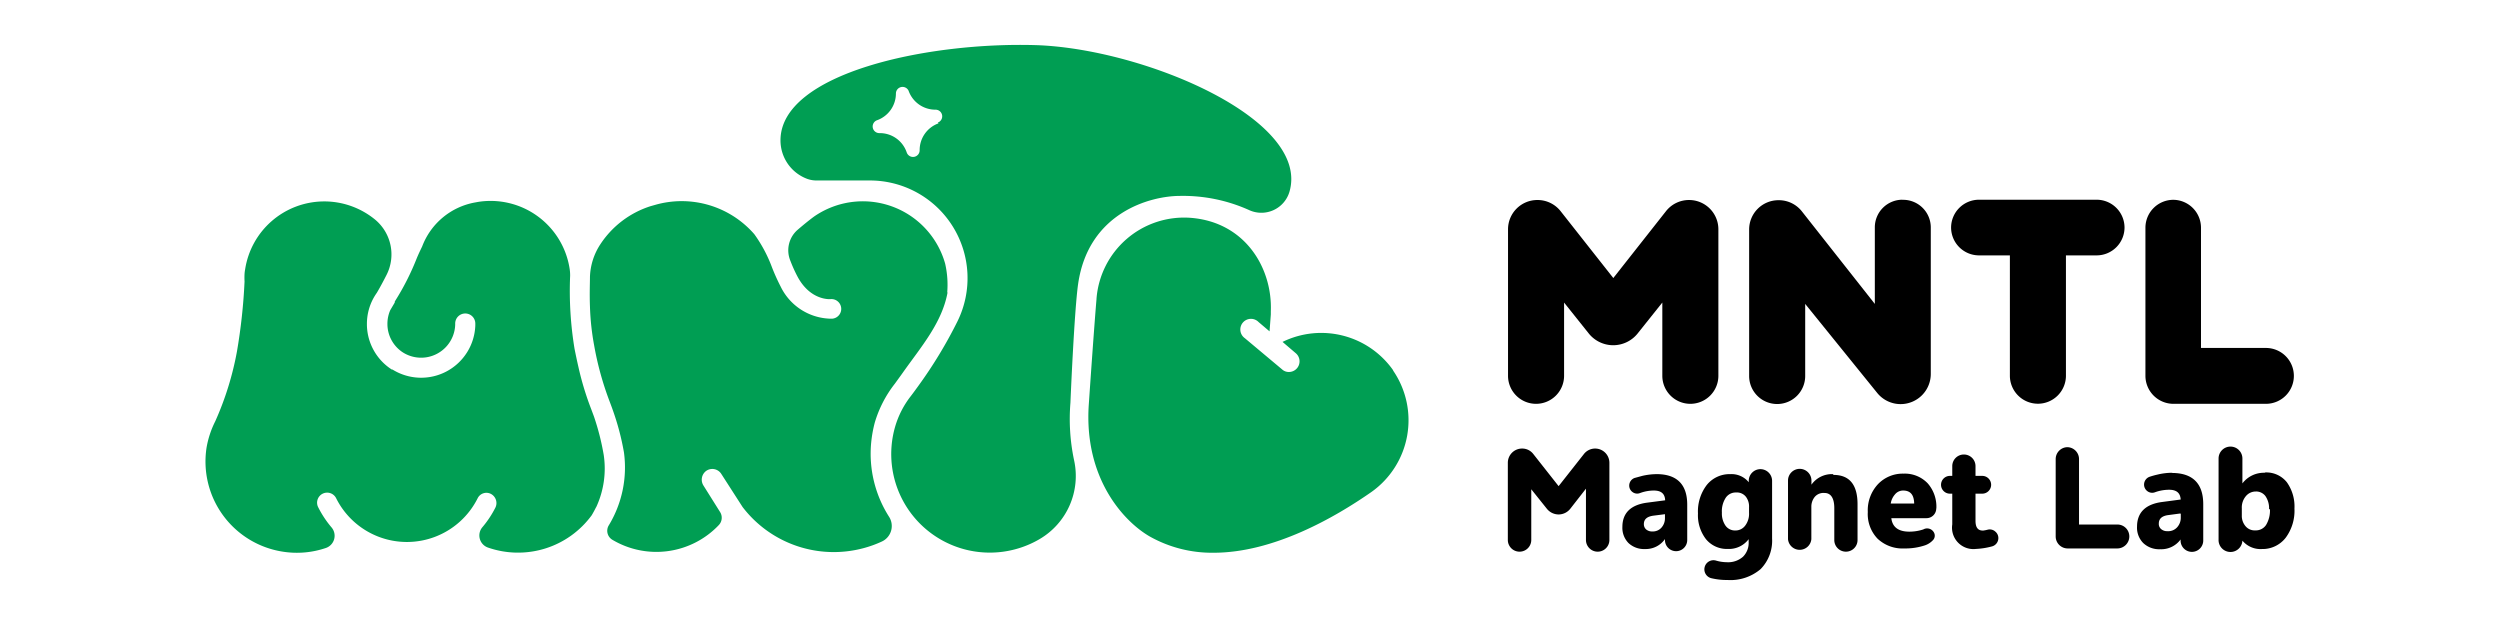 <svg xmlns="http://www.w3.org/2000/svg" xml:space="preserve" width="256" height="64"><path d="M76 25.25c-.55 3.15-2.73 5.64-4.58 8.26l-.2.28-.63.87a11.93 11.93 0 0 0-2.06 4 13 13 0 0 0-.36 2A12 12 0 0 0 70 48.29a1.75 1.75 0 0 1-.76 2.54 11.41 11.41 0 0 1-1.86.67A11.75 11.75 0 0 1 55 47.29l-2.18-3.39a1.09 1.09 0 0 0-1.55-.31A1.12 1.12 0 0 0 51 45.1l1.7 2.71a1.09 1.09 0 0 1-.14 1.33 8.81 8.81 0 0 1-10.9 1.5 1.07 1.07 0 0 1-.36-1.48 11.41 11.41 0 0 0 1.55-7.47 26.33 26.33 0 0 0-1.15-4.35c-.09-.26-.19-.52-.29-.79a31.56 31.56 0 0 1-1.62-5.86 25.89 25.89 0 0 1-.42-3.93c-.05-1.31 0-2.43 0-3.05a6.46 6.46 0 0 1 1.06-3.32 9.66 9.66 0 0 1 5.15-3.91l.46-.13a9.86 9.86 0 0 1 10.16 3 14.34 14.34 0 0 1 1.8 3.37 20.78 20.78 0 0 0 .9 2A5.82 5.82 0 0 0 63.93 28h.27a1.005 1.005 0 1 0-.21-2s-2 .18-3.33-2.24a14.07 14.07 0 0 1-.73-1.59s-.07-.17-.07-.18a2.78 2.78 0 0 1 .73-3.05c.58-.5 1.19-1 1.72-1.39a8.76 8.76 0 0 1 13.43 4.81 9.68 9.68 0 0 1 .21 3zM121.62 33.29a9 9 0 0 0-11.33-2.91l1.37 1.17a1.09 1.09 0 0 1-.71 1.91 1 1 0 0 1-.7-.26l-3.82-3.2a1.09 1.09 0 1 1 1.41-1.65l1.12.95.13-1.73v-.31c.18-4.4-2.6-9.18-8.27-9.59a9 9 0 0 0-9.58 8.29V26s-.21 2.34-.79 10.79c-.52 7.64 3.67 12.05 6.27 13.53a13 13 0 0 0 6.51 1.65c6.12 0 12.39-3.59 16.16-6.22a9 9 0 0 0 2.22-12.44z" class="cls-1" style="fill:#009e53" transform="translate(21.042 4.631)"/><path d="M85.31 0C74-.4 58.88 2.86 58.88 9.74a4.2 4.2 0 0 0 2.75 3.95 2.83 2.83 0 0 0 1 .16H68a10 10 0 0 1 9 14.43 46.14 46.14 0 0 1-4 6.6c-.26.36-.52.72-.79 1.07a9.36 9.36 0 0 0-1.59 3.11A10.09 10.09 0 0 0 85.4 50.58a7.49 7.49 0 0 0 3.54-8.1 20.48 20.48 0 0 1-.37-5.87s.39-9.42.79-12.18c1.06-7.31 7.41-9 10.43-9a16.47 16.47 0 0 1 7.14 1.48A3 3 0 0 0 111 15C113.14 7.62 96.33.47 85.31 0ZM75.06 8a2.91 2.91 0 0 0-1.93 2.76.68.68 0 0 1-1.32.23A2.91 2.91 0 0 0 69 9a.68.68 0 0 1-.23-1.32 2.91 2.91 0 0 0 1.93-2.76.68.68 0 0 1 1.3-.25 2.91 2.91 0 0 0 2.76 1.93.68.68 0 0 1 .23 1.32zM40 47.3c-.14.28-.29.56-.45.83a9.35 9.35 0 0 1-10.62 3.31 1.31 1.31 0 0 1-.58-2.08 10.23 10.23 0 0 0 1.33-2 1.06 1.06 0 0 0-.36-1.36 1 1 0 0 0-1.46.41 8.1 8.1 0 0 1-14.47 0 1.029 1.029 0 1 0-1.84.92 10.4 10.4 0 0 0 1.37 2.06 1.32 1.32 0 0 1-.59 2.09 9.18 9.18 0 0 1-4.41.38A9.34 9.34 0 0 1 .11 41.2 9.59 9.59 0 0 1 1 38.51a31.23 31.23 0 0 0 2.22-7.14A57.88 57.88 0 0 0 4 24.19a6.79 6.79 0 0 1 0-.78 3.62 3.62 0 0 1 .06-.46 8.2 8.2 0 0 1 13.3-5.1 4.63 4.63 0 0 1 1.18 5.67c-.3.59-.61 1.17-.86 1.6l-.14.24a5.58 5.58 0 0 0-.51.88 5.5 5.5 0 0 0-.5 2.3v.12a5.53 5.53 0 0 0 2.55 4.55h.07a5.55 5.55 0 0 0 8.48-4.52v-.19a1.03 1.03 0 1 0-2.06 0v.11a3.49 3.49 0 0 1-5.35 2.85 3.47 3.47 0 0 1-1.59-2.87v-.06a3.51 3.51 0 0 1 .29-1.4l.46-.78v-.09l.08-.14a25.89 25.89 0 0 0 2.1-4.12c.23-.58.44-1 .63-1.4a7.14 7.14 0 0 1 5.42-4.5l.33-.06a8.19 8.19 0 0 1 9.35 6.86 4.34 4.34 0 0 1 .05.71 36.44 36.44 0 0 0 .45 7.47q.2 1 .39 1.83a30.14 30.14 0 0 0 1.32 4.36l.28.75a25.4 25.4 0 0 1 1 3.94 9.39 9.39 0 0 1-.78 5.36z" class="cls-1" style="fill:#009e53" transform="translate(21.042 4.631)"/><path d="m170.222 30.981-2.53 3.17a3.21 3.21 0 0 1-2.5 1.2 3.21 3.21 0 0 1-2.5-1.2l-2.53-3.17v7.5a2.87 2.87 0 0 1-2.87 2.87 2.87 2.87 0 0 1-2.87-2.87v-15a3 3 0 0 1 3-3 3 3 0 0 1 2.39 1.15l5.39 6.84 5.39-6.84a3 3 0 0 1 2.37-1.15 3 3 0 0 1 3 3v15a2.87 2.87 0 0 1-2.87 2.87 2.87 2.87 0 0 1-2.87-2.87zM194.792 20.461h.09a2.83 2.83 0 0 1 2.83 2.83v15a3.09 3.09 0 0 1-3.09 3.09 3.08 3.08 0 0 1-2.4-1.15l-7.37-9.11v7.38a2.87 2.87 0 0 1-2.87 2.87 2.87 2.87 0 0 1-2.87-2.87v-15a3 3 0 0 1 3-3 3 3 0 0 1 2.39 1.13l7.48 9.49v-7.84a2.83 2.83 0 0 1 2.83-2.83zM211.552 26.151v12.32a2.87 2.87 0 0 1-2.87 2.87 2.87 2.87 0 0 1-2.87-2.87v-12.32h-3.17a2.86 2.86 0 0 1-2.85-2.85 2.86 2.86 0 0 1 2.85-2.85h12.06a2.86 2.86 0 0 1 2.85 2.85 2.86 2.86 0 0 1-2.85 2.85zM222.482 20.461h.05a2.86 2.86 0 0 1 2.85 2.85v12.32h6.66a2.86 2.86 0 0 1 2.85 2.85 2.86 2.86 0 0 1-2.85 2.87h-9.48a2.87 2.87 0 0 1-2.87-2.87v-15.17a2.86 2.86 0 0 1 2.85-2.85zM170.492 55.201v.1a1.14 1.14 0 1 0 2.28 0v-3.62c0-2.08-1.06-3.13-3.14-3.13a6.83 6.83 0 0 0-1.47.18l-.77.21a.83.83 0 0 0-.56.78.81.81 0 0 0 .36.68.78.78 0 0 0 .74.09 4.1 4.1 0 0 1 1.42-.26c.75 0 1.13.32 1.16 1l-1.84.24c-1.68.22-2.54 1.06-2.54 2.49a2.22 2.22 0 0 0 .62 1.64 2.31 2.31 0 0 0 1.7.62 2.39 2.39 0 0 0 2.04-1.02zm0-2.53v.36a1.44 1.44 0 0 1-.36 1 1.17 1.17 0 0 1-.93.39.93.93 0 0 1-.64-.21.71.71 0 0 1-.23-.54c0-.5.32-.78 1-.87l1.18-.15zM180.272 48.041a1.2 1.2 0 0 0-1.2 1.2v.14a2.27 2.27 0 0 0-1.87-.83 3 3 0 0 0-2.42 1.1 4.46 4.46 0 0 0-.91 2.93 4 4 0 0 0 .82 2.63 2.76 2.76 0 0 0 2.23 1 2.52 2.52 0 0 0 2.14-1v.28a2 2 0 0 1-.58 1.52 2.3 2.3 0 0 1-1.65.56 4 4 0 0 1-1.12-.17.934.934 0 1 0-.5 1.8 6.82 6.82 0 0 0 1.68.19 4.76 4.76 0 0 0 3.39-1.11 4.15 4.15 0 0 0 1.18-3.14v-5.9a1.2 1.2 0 0 0-1.2-1.2zm-1.17 3.91v.56a2 2 0 0 1-.4 1.32 1.23 1.23 0 0 1-1 .49 1.19 1.19 0 0 1-1-.48 2.18 2.18 0 0 1-.38-1.34 2.54 2.54 0 0 1 .4-1.54 1.23 1.23 0 0 1 1.06-.53 1.17 1.17 0 0 1 1 .44 1.64 1.64 0 0 1 .32 1.08zM187.702 48.551a2.57 2.57 0 0 0-2.21 1.08v-.42a1.2 1.2 0 1 0-2.4 0v6a1.2 1.2 0 0 0 2.39 0v-3.33a1.58 1.58 0 0 1 .35-1 1.17 1.17 0 0 1 1-.4c.66 0 1 .55 1 1.55v3.27a1.19 1.19 0 1 0 2.38 0v-3.67c0-2-.83-3-2.46-3zM198.282 52.071a3.61 3.61 0 0 0-.88-2.57 3.23 3.23 0 0 0-2.48-1 3.5 3.5 0 0 0-2.6 1.06 3.92 3.92 0 0 0-1.06 2.87 3.65 3.65 0 0 0 1 2.73 3.72 3.72 0 0 0 2.74 1 6.35 6.35 0 0 0 2.12-.32 2 2 0 0 0 .85-.57.66.66 0 0 0 .07-.73.79.79 0 0 0-1.09-.33 4.54 4.54 0 0 1-1.44.23c-1.11 0-1.73-.46-1.84-1.38h3.6a1 1 0 0 0 1-1zm-4.24-1.44a1.07 1.07 0 0 1 .84-.4c.74 0 1.11.43 1.13 1.33h-2.4a1.83 1.83 0 0 1 .43-.93ZM204.282 54.401a.85.85 0 0 0-.75-.16 3.39 3.39 0 0 1-.46.09c-.34 0-.78-.1-.78-1v-2.78h.69a.91.91 0 0 0 0-1.82h-.69v-1a1.19 1.19 0 1 0-2.38 0v1h-.24a.91.91 0 1 0 0 1.82h.24v3.15a2.19 2.19 0 0 0 2.42 2.51 7.63 7.63 0 0 0 1.65-.26.88.88 0 0 0 .65-.85.86.86 0 0 0-.34-.69zM162.402 50.041l-1.6 2.05a1.53 1.53 0 0 1-1.2.59 1.55 1.55 0 0 1-1.2-.58l-1.6-2v5.19a1.2 1.2 0 0 1-1.2 1.2 1.2 1.2 0 0 1-1.2-1.2v-7.9a1.46 1.46 0 0 1 1.46-1.46 1.43 1.43 0 0 1 1.14.55l2.6 3.3 2.6-3.3a1.46 1.46 0 0 1 1.14-.55 1.46 1.46 0 0 1 1.46 1.46v7.9a1.2 1.2 0 0 1-1.2 1.2 1.2 1.2 0 0 1-1.2-1.2v-5.24zM211.672 45.791a1.22 1.22 0 0 1 1.22 1.22v6.7h3.89a1.22 1.22 0 0 1 1.26 1.22 1.23 1.23 0 0 1-1.22 1.23h-5.09a1.23 1.23 0 0 1-1.23-1.23v-7.92a1.22 1.22 0 0 1 1.22-1.22zM231.912 48.411a2.76 2.76 0 0 0-2.29 1.09v-2.55a1.22 1.22 0 0 0-2.44 0v8.29a1.221 1.221 0 0 0 2.44.12 2.41 2.41 0 0 0 2 .86 3 3 0 0 0 2.42-1.14 4.65 4.65 0 0 0 .91-3 4.27 4.27 0 0 0-.78-2.7 2.68 2.68 0 0 0-2.24-1zm.53 3.73a2.85 2.85 0 0 1-.4 1.62 1.25 1.25 0 0 1-1.1.55 1.21 1.21 0 0 1-1-.43 1.62 1.62 0 0 1-.38-1.1v-.74a1.79 1.79 0 0 1 .42-1.24 1.31 1.31 0 0 1 1-.47 1.18 1.18 0 0 1 1 .47 2.2 2.2 0 0 1 .37 1.34zM222.412 48.411a6.55 6.55 0 0 0-1.5.19 7.87 7.87 0 0 0-.79.22.85.85 0 0 0-.57.8.84.84 0 0 0 .36.69.81.81 0 0 0 .75.1 4.27 4.27 0 0 1 1.45-.26c.77 0 1.15.33 1.19 1l-1.88.25c-1.72.22-2.59 1.08-2.59 2.54a2.23 2.23 0 0 0 .64 1.67 2.36 2.36 0 0 0 1.73.63 2.45 2.45 0 0 0 2.09-1v.11a1.16 1.16 0 0 0 2.32 0v-3.72c0-2.12-1.08-3.2-3.21-3.2zm.9 4.21v.37a1.45 1.45 0 0 1-.37 1 1.22 1.22 0 0 1-1 .4.92.92 0 0 1-.65-.22.68.68 0 0 1-.23-.55c0-.51.33-.8 1-.88l1.2-.16z"/></svg>